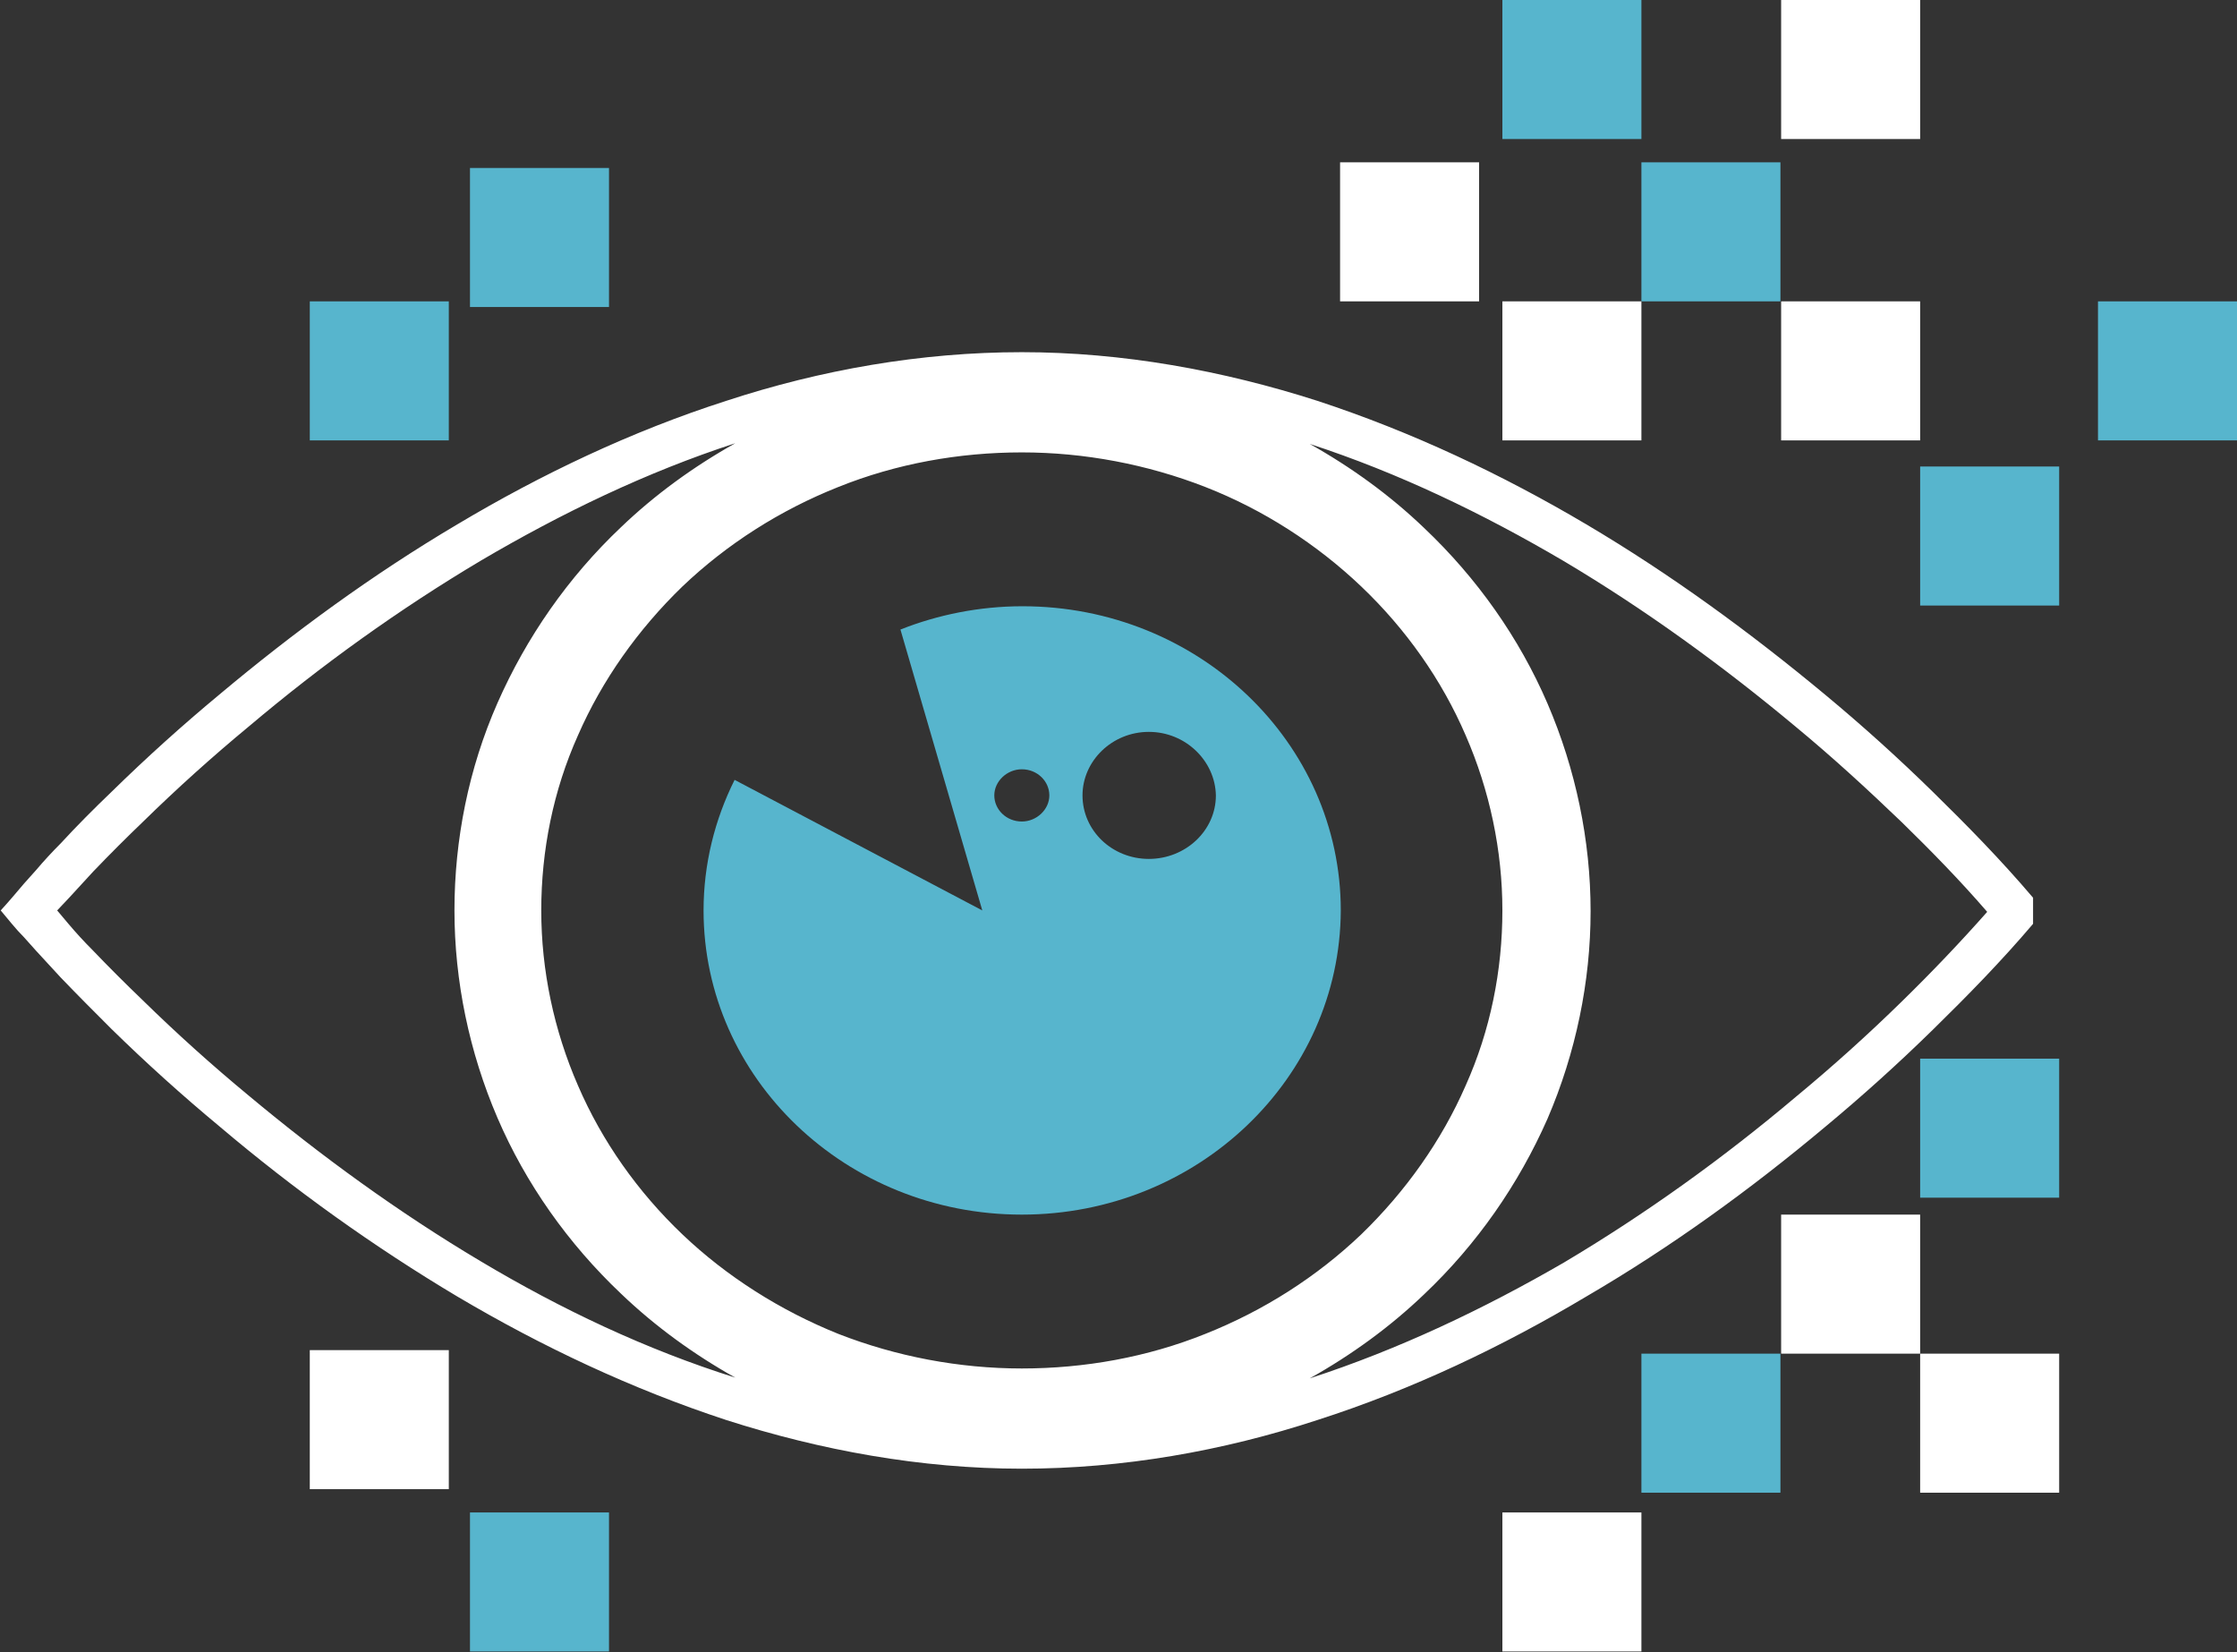 <?xml version="1.0" encoding="utf-8"?>
<!-- Generator: Adobe Illustrator 27.9.0, SVG Export Plug-In . SVG Version: 6.00 Build 0)  -->
<svg version="1.1" xmlns="http://www.w3.org/2000/svg" xmlns:xlink="http://www.w3.org/1999/xlink" x="0px" y="0px"
	 viewBox="0 0 317 234.1" style="enable-background:new 0 0 317 234.1;" xml:space="preserve">
<rect x="0" y="0" width="317" height="234.1" fill="#333333" stroke="none"/>
<style type="text/css">
	.st0{fill:#4D4D4D;}
	.st1{fill:#4CABC1;}
	.st2{fill:#E6FAFF;}
	.st3{fill:url(#SVGID_1_);}
	.st4{fill:#FFFFFF;}
	.st5{fill:url(#SVGID_00000029742125283241464320000013895677755221597105_);}
	.st6{fill:url(#SVGID_00000101796330487038701790000010811356589574209201_);}
	.st7{fill:#00539C;}
	.st8{fill:#211815;}
	
		.st9{fill:none;stroke:url(#SVGID_00000003089285527292864920000013967321601896027316_);stroke-width:17.61;stroke-linecap:round;stroke-linejoin:round;stroke-miterlimit:10;}
	
		.st10{fill:none;stroke:url(#SVGID_00000085221683521913484150000016130730791921532044_);stroke-width:17.61;stroke-linecap:round;stroke-linejoin:round;stroke-miterlimit:10;}
	
		.st11{fill:none;stroke:url(#SVGID_00000156589135394462626600000000776634155999469982_);stroke-width:17.61;stroke-linecap:round;stroke-linejoin:round;stroke-miterlimit:10;}
	
		.st12{fill:none;stroke:url(#SVGID_00000008128291268620442020000014259850066219691423_);stroke-width:17.61;stroke-linecap:round;stroke-linejoin:round;stroke-miterlimit:10;}
	
		.st13{fill:none;stroke:url(#SVGID_00000096031579540273861940000006230040284710722472_);stroke-width:17.61;stroke-linecap:round;stroke-linejoin:round;stroke-miterlimit:10;}
	
		.st14{fill:none;stroke:url(#SVGID_00000101791383427251720880000016819277170847748248_);stroke-width:17.61;stroke-linecap:round;stroke-linejoin:round;stroke-miterlimit:10;}
	
		.st15{fill:none;stroke:url(#SVGID_00000162330771515186329990000015591556917155415466_);stroke-width:17.61;stroke-linecap:round;stroke-linejoin:round;stroke-miterlimit:10;}
	
		.st16{fill:none;stroke:url(#SVGID_00000142141829576959492520000013614407086703440810_);stroke-width:17.61;stroke-linecap:round;stroke-linejoin:round;stroke-miterlimit:10;}
	
		.st17{fill:none;stroke:url(#SVGID_00000137839677639361559960000015122481297798415546_);stroke-width:17.61;stroke-linecap:round;stroke-linejoin:round;stroke-miterlimit:10;}
	
		.st18{fill:none;stroke:url(#SVGID_00000158710318129575795630000003477617079577661312_);stroke-width:17.61;stroke-linecap:round;stroke-linejoin:round;stroke-miterlimit:10;}
	
		.st19{fill:none;stroke:url(#SVGID_00000170259241013465974830000000154572715398762156_);stroke-width:17.61;stroke-linecap:round;stroke-linejoin:round;stroke-miterlimit:10;}
	
		.st20{fill:none;stroke:url(#SVGID_00000025437010494492993380000001965266304240949946_);stroke-width:17.61;stroke-linecap:round;stroke-linejoin:round;stroke-miterlimit:10;}
	
		.st21{fill:none;stroke:url(#SVGID_00000081619246266580524220000003285411090412408220_);stroke-width:17.61;stroke-linecap:round;stroke-linejoin:round;stroke-miterlimit:10;}
	
		.st22{fill:none;stroke:url(#SVGID_00000070829037568276748280000012216459431870008252_);stroke-width:17.61;stroke-linecap:round;stroke-linejoin:round;stroke-miterlimit:10;}
	
		.st23{fill:none;stroke:url(#SVGID_00000175312579764924984240000012955831503965649581_);stroke-width:17.61;stroke-linecap:round;stroke-linejoin:round;stroke-miterlimit:10;}
	
		.st24{fill:none;stroke:url(#SVGID_00000173866366741841171470000003945719571829587873_);stroke-width:17.61;stroke-linecap:round;stroke-linejoin:round;stroke-miterlimit:10;}
	
		.st25{fill:none;stroke:url(#SVGID_00000108284689576591997280000000501308126523396489_);stroke-width:17.61;stroke-linecap:round;stroke-linejoin:round;stroke-miterlimit:10;}
	
		.st26{fill:none;stroke:url(#SVGID_00000077324924411414007470000014678680448685607555_);stroke-width:17.61;stroke-linecap:round;stroke-linejoin:round;stroke-miterlimit:10;}
	
		.st27{fill:none;stroke:url(#SVGID_00000145055776804631724380000014359478197836077244_);stroke-width:17.61;stroke-linecap:round;stroke-linejoin:round;stroke-miterlimit:10;}
	
		.st28{fill:none;stroke:url(#SVGID_00000141417572755263862640000015591441799677318582_);stroke-width:17.61;stroke-linecap:round;stroke-linejoin:round;stroke-miterlimit:10;}
	
		.st29{fill:none;stroke:url(#SVGID_00000130613238987126839570000012028130573685396389_);stroke-width:17.61;stroke-linecap:round;stroke-linejoin:round;stroke-miterlimit:10;}
	
		.st30{fill:none;stroke:url(#SVGID_00000103953938329327454880000005240971801536359048_);stroke-width:17.61;stroke-linecap:round;stroke-linejoin:round;stroke-miterlimit:10;}
	
		.st31{fill:none;stroke:url(#SVGID_00000098903910720361158000000015430632523067753103_);stroke-width:17.61;stroke-linecap:round;stroke-linejoin:round;stroke-miterlimit:10;}
	
		.st32{fill:none;stroke:url(#SVGID_00000044141883272210430390000005044423650100560017_);stroke-width:17.61;stroke-linecap:round;stroke-linejoin:round;stroke-miterlimit:10;}
	
		.st33{fill:none;stroke:url(#SVGID_00000072270139399134910930000014543190456074554797_);stroke-width:17.61;stroke-linecap:round;stroke-linejoin:round;stroke-miterlimit:10;}
	
		.st34{fill:none;stroke:url(#SVGID_00000181800100329348180250000001274100021876107438_);stroke-width:17.61;stroke-linecap:round;stroke-linejoin:round;stroke-miterlimit:10;}
	
		.st35{fill:none;stroke:url(#SVGID_00000020390351380124010980000009650017349689217668_);stroke-width:17.61;stroke-linecap:round;stroke-linejoin:round;stroke-miterlimit:10;}
	
		.st36{fill:none;stroke:url(#SVGID_00000163769810327751475250000013629834739775670429_);stroke-width:17.61;stroke-linecap:round;stroke-linejoin:round;stroke-miterlimit:10;}
	
		.st37{fill:none;stroke:url(#SVGID_00000031919198193674921170000012999664554383325351_);stroke-width:17.61;stroke-linecap:round;stroke-linejoin:round;stroke-miterlimit:10;}
	
		.st38{fill:none;stroke:url(#SVGID_00000008106769737345850340000002751049624479860124_);stroke-width:17.61;stroke-linecap:round;stroke-linejoin:round;stroke-miterlimit:10;}
	
		.st39{fill:none;stroke:url(#SVGID_00000145745615950215581580000008201396199963488916_);stroke-width:17.61;stroke-linecap:round;stroke-linejoin:round;stroke-miterlimit:10;}
	
		.st40{fill:none;stroke:url(#SVGID_00000120521906609114087270000003171224535700111519_);stroke-width:17.61;stroke-linecap:round;stroke-linejoin:round;stroke-miterlimit:10;}
	
		.st41{fill:none;stroke:url(#SVGID_00000114782514781830231910000009427577432518707334_);stroke-width:17.61;stroke-linecap:round;stroke-linejoin:round;stroke-miterlimit:10;}
	
		.st42{fill:none;stroke:url(#SVGID_00000118369077415135909750000014648555538091825083_);stroke-width:17.61;stroke-linecap:round;stroke-linejoin:round;stroke-miterlimit:10;}
	
		.st43{fill:none;stroke:url(#SVGID_00000061460140081572458880000015011491399151620227_);stroke-width:17.61;stroke-linecap:round;stroke-linejoin:round;stroke-miterlimit:10;}
	
		.st44{fill:none;stroke:url(#SVGID_00000106836226580408229610000007433838238952482968_);stroke-width:17.61;stroke-linecap:round;stroke-linejoin:round;stroke-miterlimit:10;}
	
		.st45{fill:none;stroke:url(#SVGID_00000112606234704686474190000005506592371950659241_);stroke-width:17.431;stroke-linecap:round;stroke-linejoin:round;stroke-miterlimit:10;}
	
		.st46{fill:none;stroke:url(#SVGID_00000090281221161649367880000010790937152007566010_);stroke-width:17.431;stroke-linecap:round;stroke-linejoin:round;stroke-miterlimit:10;}
	
		.st47{fill:none;stroke:url(#SVGID_00000181792132697486595980000002956929204535571349_);stroke-width:17.431;stroke-linecap:round;stroke-linejoin:round;stroke-miterlimit:10;}
	
		.st48{fill:none;stroke:url(#SVGID_00000119799640617879266010000014601362343594198451_);stroke-width:17.431;stroke-linecap:round;stroke-linejoin:round;stroke-miterlimit:10;}
	
		.st49{fill:none;stroke:url(#SVGID_00000067922129975395546180000003343765644593023636_);stroke-width:17.431;stroke-linecap:round;stroke-linejoin:round;stroke-miterlimit:10;}
	
		.st50{fill:none;stroke:url(#SVGID_00000029013553599281280100000009885880798058239113_);stroke-width:17.431;stroke-linecap:round;stroke-linejoin:round;stroke-miterlimit:10;}
	
		.st51{fill:none;stroke:url(#SVGID_00000093869042444912831950000010652629893326976679_);stroke-width:17.431;stroke-linecap:round;stroke-linejoin:round;stroke-miterlimit:10;}
	
		.st52{fill:none;stroke:url(#SVGID_00000111193077433712570450000002099621443086261168_);stroke-width:17.431;stroke-linecap:round;stroke-linejoin:round;stroke-miterlimit:10;}
	
		.st53{fill:none;stroke:url(#SVGID_00000096017669709347884950000001446750172209270958_);stroke-width:17.431;stroke-linecap:round;stroke-linejoin:round;stroke-miterlimit:10;}
	
		.st54{fill:none;stroke:url(#SVGID_00000029744035948364192820000005902681525176475020_);stroke-width:17.431;stroke-linecap:round;stroke-linejoin:round;stroke-miterlimit:10;}
	
		.st55{fill:none;stroke:url(#SVGID_00000068667914918383447490000017626748737728657055_);stroke-width:17.431;stroke-linecap:round;stroke-linejoin:round;stroke-miterlimit:10;}
	
		.st56{fill:none;stroke:url(#SVGID_00000068635701145325189440000009833086118219072919_);stroke-width:17.431;stroke-linecap:round;stroke-linejoin:round;stroke-miterlimit:10;}
	.st57{fill:url(#SVGID_00000013170333598574982130000017039834002089169536_);}
	.st58{fill:url(#SVGID_00000107558946546176247350000009891899730777374353_);}
	.st59{fill:url(#SVGID_00000003083089472112121680000011050159817163803836_);}
	.st60{fill:url(#SVGID_00000140712476894721003910000013648087050960376971_);}
	.st61{fill:url(#SVGID_00000146496182737953651860000013133898364967213725_);}
	.st62{fill:url(#SVGID_00000091013754326721017320000015281700339743076758_);}
	.st63{fill:url(#SVGID_00000057133539355379286420000008346782406468838302_);}
	.st64{fill:url(#SVGID_00000017488337782552938450000002671496696101049272_);}
	.st65{fill:url(#SVGID_00000057111738487997370460000011244915956475731843_);}
	.st66{fill:url(#SVGID_00000147201591337921720500000010807166527195318419_);}
	.st67{fill:url(#SVGID_00000088123871814348363450000009605488107291124136_);}
	.st68{fill:url(#SVGID_00000006673987763627871760000015151863072603501238_);}
	
		.st69{fill:none;stroke:url(#SVGID_00000052822439812603610920000006853221095407527348_);stroke-width:17.431;stroke-linecap:round;stroke-linejoin:round;stroke-miterlimit:10;}
	
		.st70{fill:none;stroke:url(#SVGID_00000036240033206223516650000007710462705835447205_);stroke-width:17.431;stroke-linecap:round;stroke-linejoin:round;stroke-miterlimit:10;}
	
		.st71{fill:none;stroke:url(#SVGID_00000183946247025175660880000009228001781644893601_);stroke-width:17.431;stroke-linecap:round;stroke-linejoin:round;stroke-miterlimit:10;}
	
		.st72{fill:none;stroke:url(#SVGID_00000116235344617643293300000000795177178176515736_);stroke-width:17.431;stroke-linecap:round;stroke-linejoin:round;stroke-miterlimit:10;}
	
		.st73{fill:none;stroke:url(#SVGID_00000073699122905346879450000000257768786139804081_);stroke-width:17.431;stroke-linecap:round;stroke-linejoin:round;stroke-miterlimit:10;}
	
		.st74{fill:none;stroke:url(#SVGID_00000031914766912075990820000013165943554106116756_);stroke-width:17.431;stroke-linecap:round;stroke-linejoin:round;stroke-miterlimit:10;}
	
		.st75{fill:none;stroke:url(#SVGID_00000117671522317326186640000007437678549921920687_);stroke-width:17.431;stroke-linecap:round;stroke-linejoin:round;stroke-miterlimit:10;}
	
		.st76{fill:none;stroke:url(#SVGID_00000018951208356431922280000000388256275464398736_);stroke-width:17.431;stroke-linecap:round;stroke-linejoin:round;stroke-miterlimit:10;}
	
		.st77{fill:none;stroke:url(#SVGID_00000101803429496810872550000002665697397294841276_);stroke-width:17.431;stroke-linecap:round;stroke-linejoin:round;stroke-miterlimit:10;}
	
		.st78{fill:none;stroke:url(#SVGID_00000132087644505760140410000016464888780236330424_);stroke-width:17.431;stroke-linecap:round;stroke-linejoin:round;stroke-miterlimit:10;}
	
		.st79{fill:none;stroke:url(#SVGID_00000060746977667203844260000000087181617905451962_);stroke-width:17.431;stroke-linecap:round;stroke-linejoin:round;stroke-miterlimit:10;}
	
		.st80{fill:none;stroke:url(#SVGID_00000103238021031029003290000017537934660905764256_);stroke-width:17.431;stroke-linecap:round;stroke-linejoin:round;stroke-miterlimit:10;}
	.st81{fill-rule:evenodd;clip-rule:evenodd;fill:#FFFFFF;}
	.st82{opacity:0.34;fill:#FFFFFF;}
	.st83{opacity:0.34;}
	.st84{opacity:0.43;}
	.st85{fill:#0080AD;}
	.st86{fill:#32ABCC;}
	.st87{opacity:0.4;fill:#32ABCC;}
	.st88{opacity:0.2;fill:#32ABCC;}
	.st89{opacity:0.2;}
	.st90{opacity:0.57;}
	.st91{fill-rule:evenodd;clip-rule:evenodd;fill:#0080AD;}
	.st92{fill-rule:evenodd;clip-rule:evenodd;fill:none;stroke:#0080AD;stroke-width:1.685;stroke-miterlimit:10;}
	.st93{fill:url(#SVGID_00000183962332499861010090000003891418057954927757_);}
	.st94{fill:#FFFFFF;stroke:url(#SVGID_00000129923071366934176140000011229060792012228782_);stroke-miterlimit:10;}
	.st95{fill:#C9ECF4;}
	
		.st96{fill:none;stroke:url(#SVGID_00000036244647552139507110000001783126309708898964_);stroke-width:4.177;stroke-miterlimit:10;}
	.st97{fill:url(#SVGID_00000153687141863859317210000001300633470689193372_);stroke:#FFFFFF;stroke-miterlimit:10;}
	.st98{fill:url(#SVGID_00000118362069825550888530000017697483477109595021_);stroke:#FFFFFF;stroke-miterlimit:10;}
	.st99{fill:#57B5CD;}
	
		.st100{fill:none;stroke:url(#SVGID_00000164497277457776602170000002540241307151982493_);stroke-width:4.177;stroke-miterlimit:10;}
	.st101{fill:url(#SVGID_00000171684342841657481270000007252629634646909827_);stroke:#FFFFFF;stroke-miterlimit:10;}
	.st102{fill:url(#SVGID_00000150813681355580660230000016848034532491830956_);stroke:#FFFFFF;stroke-miterlimit:10;}
	.st103{fill:#FFFFFF;stroke:url(#SVGID_00000060731141237941343380000011297525429913667968_);stroke-miterlimit:10;}
	
		.st104{fill:none;stroke:url(#SVGID_00000069377511776624502250000005205304270755054778_);stroke-width:4.177;stroke-miterlimit:10;}
	.st105{fill:url(#SVGID_00000145049799912946331190000017929313227384703370_);stroke:#FFFFFF;stroke-miterlimit:10;}
	.st106{fill:url(#SVGID_00000142884149714058732870000004451187084689521300_);stroke:#FFFFFF;stroke-miterlimit:10;}
	.st107{fill:#595757;}
	
		.st108{fill:none;stroke:url(#SVGID_00000104677704216042783120000017209200690897668771_);stroke-width:17.61;stroke-linecap:round;stroke-linejoin:round;stroke-miterlimit:10;}
	
		.st109{fill:none;stroke:url(#SVGID_00000181050556451909510410000012898448146643837088_);stroke-width:17.61;stroke-linecap:round;stroke-linejoin:round;stroke-miterlimit:10;}
	
		.st110{fill:none;stroke:url(#SVGID_00000030453104573935855060000017617778684491261594_);stroke-width:17.61;stroke-linecap:round;stroke-linejoin:round;stroke-miterlimit:10;}
	
		.st111{fill:none;stroke:url(#SVGID_00000095313587738730771230000010355024822435774338_);stroke-width:17.61;stroke-linecap:round;stroke-linejoin:round;stroke-miterlimit:10;}
	
		.st112{fill:none;stroke:url(#SVGID_00000155139531658605368000000004574328885259589024_);stroke-width:17.61;stroke-linecap:round;stroke-linejoin:round;stroke-miterlimit:10;}
	
		.st113{fill:none;stroke:url(#SVGID_00000136382432707349170950000018373909045757167001_);stroke-width:17.61;stroke-linecap:round;stroke-linejoin:round;stroke-miterlimit:10;}
	
		.st114{fill:none;stroke:url(#SVGID_00000152253271295915724900000000463394650633245609_);stroke-width:17.61;stroke-linecap:round;stroke-linejoin:round;stroke-miterlimit:10;}
	
		.st115{fill:none;stroke:url(#SVGID_00000026157376940511413580000012690686040164852873_);stroke-width:17.61;stroke-linecap:round;stroke-linejoin:round;stroke-miterlimit:10;}
	
		.st116{fill:none;stroke:url(#SVGID_00000057839690040264372060000012322652879653718706_);stroke-width:17.61;stroke-linecap:round;stroke-linejoin:round;stroke-miterlimit:10;}
	
		.st117{fill:none;stroke:url(#SVGID_00000109721531525733755450000012488266227288021427_);stroke-width:17.61;stroke-linecap:round;stroke-linejoin:round;stroke-miterlimit:10;}
	
		.st118{fill:none;stroke:url(#SVGID_00000136403086862800583210000014898913186775297969_);stroke-width:17.61;stroke-linecap:round;stroke-linejoin:round;stroke-miterlimit:10;}
	
		.st119{fill:none;stroke:url(#SVGID_00000069388970516874119380000012931821721405042602_);stroke-width:17.61;stroke-linecap:round;stroke-linejoin:round;stroke-miterlimit:10;}
	
		.st120{fill:none;stroke:url(#SVGID_00000172414547331355622010000000769186544730708148_);stroke-width:17.61;stroke-linecap:round;stroke-linejoin:round;stroke-miterlimit:10;}
	
		.st121{fill:none;stroke:url(#SVGID_00000125566757225279539630000006685792135473470103_);stroke-width:17.61;stroke-linecap:round;stroke-linejoin:round;stroke-miterlimit:10;}
	
		.st122{fill:none;stroke:url(#SVGID_00000159471115309517106850000006428290220542498208_);stroke-width:17.61;stroke-linecap:round;stroke-linejoin:round;stroke-miterlimit:10;}
	
		.st123{fill:none;stroke:url(#SVGID_00000121265598002963286820000001103356711435753896_);stroke-width:17.61;stroke-linecap:round;stroke-linejoin:round;stroke-miterlimit:10;}
	
		.st124{fill:none;stroke:url(#SVGID_00000005955601243853528550000005021031471449004442_);stroke-width:17.61;stroke-linecap:round;stroke-linejoin:round;stroke-miterlimit:10;}
	
		.st125{fill:none;stroke:url(#SVGID_00000072248555772816630170000012159061644454688145_);stroke-width:17.61;stroke-linecap:round;stroke-linejoin:round;stroke-miterlimit:10;}
	
		.st126{fill:none;stroke:url(#SVGID_00000123438842909963575700000004633017819145074591_);stroke-width:17.61;stroke-linecap:round;stroke-linejoin:round;stroke-miterlimit:10;}
	
		.st127{fill:none;stroke:url(#SVGID_00000067919976415115916270000012028326866389393568_);stroke-width:17.61;stroke-linecap:round;stroke-linejoin:round;stroke-miterlimit:10;}
	
		.st128{fill:none;stroke:url(#SVGID_00000005228695908936212970000015591187044289036718_);stroke-width:17.61;stroke-linecap:round;stroke-linejoin:round;stroke-miterlimit:10;}
	
		.st129{fill:none;stroke:url(#SVGID_00000163783297634141294300000002542135315908808127_);stroke-width:17.61;stroke-linecap:round;stroke-linejoin:round;stroke-miterlimit:10;}
	
		.st130{fill:none;stroke:url(#SVGID_00000152260490732799093750000011347369277718859396_);stroke-width:17.61;stroke-linecap:round;stroke-linejoin:round;stroke-miterlimit:10;}
	
		.st131{fill:none;stroke:url(#SVGID_00000093173881153602427970000017975613174438404004_);stroke-width:17.61;stroke-linecap:round;stroke-linejoin:round;stroke-miterlimit:10;}
	
		.st132{fill:none;stroke:url(#SVGID_00000101814370449889044610000015581042674977388946_);stroke-width:17.61;stroke-linecap:round;stroke-linejoin:round;stroke-miterlimit:10;}
	
		.st133{fill:none;stroke:url(#SVGID_00000093149238592541604170000001223543342206645905_);stroke-width:17.61;stroke-linecap:round;stroke-linejoin:round;stroke-miterlimit:10;}
	
		.st134{fill:none;stroke:url(#SVGID_00000107576456356639373050000011749255506997338011_);stroke-width:17.61;stroke-linecap:round;stroke-linejoin:round;stroke-miterlimit:10;}
	
		.st135{fill:none;stroke:url(#SVGID_00000062177520236704109460000015251369655236922256_);stroke-width:17.61;stroke-linecap:round;stroke-linejoin:round;stroke-miterlimit:10;}
	
		.st136{fill:none;stroke:url(#SVGID_00000178907467256106498330000000810673696825830313_);stroke-width:17.61;stroke-linecap:round;stroke-linejoin:round;stroke-miterlimit:10;}
	
		.st137{fill:none;stroke:url(#SVGID_00000137848052530141251560000001274638602069212563_);stroke-width:17.61;stroke-linecap:round;stroke-linejoin:round;stroke-miterlimit:10;}
	
		.st138{fill:none;stroke:url(#SVGID_00000045587810884111189860000004285328370515386286_);stroke-width:17.61;stroke-linecap:round;stroke-linejoin:round;stroke-miterlimit:10;}
	
		.st139{fill:none;stroke:url(#SVGID_00000150819928535670271800000005236319620315088275_);stroke-width:17.61;stroke-linecap:round;stroke-linejoin:round;stroke-miterlimit:10;}
	
		.st140{fill:none;stroke:url(#SVGID_00000150064297050792169470000009968401664838402734_);stroke-width:17.61;stroke-linecap:round;stroke-linejoin:round;stroke-miterlimit:10;}
	
		.st141{fill:none;stroke:url(#SVGID_00000059284389166774814830000001840743624993620413_);stroke-width:17.61;stroke-linecap:round;stroke-linejoin:round;stroke-miterlimit:10;}
	
		.st142{fill:none;stroke:url(#SVGID_00000132778516398713782040000005976490504016473235_);stroke-width:17.61;stroke-linecap:round;stroke-linejoin:round;stroke-miterlimit:10;}
	
		.st143{fill:none;stroke:url(#SVGID_00000060732527291766060100000016644457307572740267_);stroke-width:17.61;stroke-linecap:round;stroke-linejoin:round;stroke-miterlimit:10;}
	
		.st144{fill:none;stroke:url(#SVGID_00000183226959910731594770000012931425860852027048_);stroke-width:17.431;stroke-linecap:round;stroke-linejoin:round;stroke-miterlimit:10;}
	
		.st145{fill:none;stroke:url(#SVGID_00000084509944753722841150000002173628864088776364_);stroke-width:17.431;stroke-linecap:round;stroke-linejoin:round;stroke-miterlimit:10;}
	
		.st146{fill:none;stroke:url(#SVGID_00000091704283161726186460000003912724460139004574_);stroke-width:17.431;stroke-linecap:round;stroke-linejoin:round;stroke-miterlimit:10;}
	
		.st147{fill:none;stroke:url(#SVGID_00000175294094056835093020000012792337820616123320_);stroke-width:17.431;stroke-linecap:round;stroke-linejoin:round;stroke-miterlimit:10;}
	
		.st148{fill:none;stroke:url(#SVGID_00000141413518656362208500000017749677307047784115_);stroke-width:17.431;stroke-linecap:round;stroke-linejoin:round;stroke-miterlimit:10;}
	
		.st149{fill:none;stroke:url(#SVGID_00000170965230308368577420000012830801279821998986_);stroke-width:17.431;stroke-linecap:round;stroke-linejoin:round;stroke-miterlimit:10;}
	
		.st150{fill:none;stroke:url(#SVGID_00000101812641674768260870000005739823038936130223_);stroke-width:17.431;stroke-linecap:round;stroke-linejoin:round;stroke-miterlimit:10;}
	
		.st151{fill:none;stroke:url(#SVGID_00000044174527544129972950000010237363964553636762_);stroke-width:17.431;stroke-linecap:round;stroke-linejoin:round;stroke-miterlimit:10;}
	
		.st152{fill:none;stroke:url(#SVGID_00000085241496349149254740000009448944119395201464_);stroke-width:17.431;stroke-linecap:round;stroke-linejoin:round;stroke-miterlimit:10;}
	
		.st153{fill:none;stroke:url(#SVGID_00000168812674432078844710000004164554865077484727_);stroke-width:17.431;stroke-linecap:round;stroke-linejoin:round;stroke-miterlimit:10;}
	
		.st154{fill:none;stroke:url(#SVGID_00000099655056454405842470000001637289091814839186_);stroke-width:17.431;stroke-linecap:round;stroke-linejoin:round;stroke-miterlimit:10;}
	
		.st155{fill:none;stroke:url(#SVGID_00000108987371513666545960000008120466073143205812_);stroke-width:17.431;stroke-linecap:round;stroke-linejoin:round;stroke-miterlimit:10;}
	.st156{fill:url(#SVGID_00000007412963072250344130000013031839563131812515_);}
	.st157{fill:url(#SVGID_00000021826062246372424720000012989429393421983416_);}
	.st158{fill:url(#SVGID_00000060032929659782410460000006193411877716511638_);}
	.st159{fill:url(#SVGID_00000142135708975176495460000002739410833548943498_);}
	.st160{fill:url(#SVGID_00000122701840824440035030000004375499426666481064_);}
	.st161{fill:url(#SVGID_00000154408497300015215710000003134673712435575168_);}
	.st162{fill:url(#SVGID_00000159434006251698474100000017201221379558466235_);}
	.st163{fill:url(#SVGID_00000057144331926583032320000017611669637987638454_);}
	.st164{fill:url(#SVGID_00000111876641476043178830000016920515265909260209_);}
	.st165{fill:url(#SVGID_00000094587693965781722110000005400456537140371081_);}
	.st166{fill:url(#SVGID_00000155118615138166785600000018392487527822817409_);}
	.st167{fill:url(#SVGID_00000042721659302081204540000004330518973469943683_);}
	
		.st168{fill:none;stroke:url(#SVGID_00000102539570654448452320000013752239032117912720_);stroke-width:17.431;stroke-linecap:round;stroke-linejoin:round;stroke-miterlimit:10;}
	
		.st169{fill:none;stroke:url(#SVGID_00000087372663997110666060000008702704714256385714_);stroke-width:17.431;stroke-linecap:round;stroke-linejoin:round;stroke-miterlimit:10;}
	
		.st170{fill:none;stroke:url(#SVGID_00000051353554795824055300000008867274292283489951_);stroke-width:17.431;stroke-linecap:round;stroke-linejoin:round;stroke-miterlimit:10;}
	
		.st171{fill:none;stroke:url(#SVGID_00000098900717787325788870000000600809466251521464_);stroke-width:17.431;stroke-linecap:round;stroke-linejoin:round;stroke-miterlimit:10;}
	
		.st172{fill:none;stroke:url(#SVGID_00000107551322065873743050000016066583038158690219_);stroke-width:17.431;stroke-linecap:round;stroke-linejoin:round;stroke-miterlimit:10;}
	
		.st173{fill:none;stroke:url(#SVGID_00000083065729272738358750000000516681360504901567_);stroke-width:17.431;stroke-linecap:round;stroke-linejoin:round;stroke-miterlimit:10;}
	
		.st174{fill:none;stroke:url(#SVGID_00000000206910127298347580000013405368461056475568_);stroke-width:17.431;stroke-linecap:round;stroke-linejoin:round;stroke-miterlimit:10;}
	
		.st175{fill:none;stroke:url(#SVGID_00000064332479914815109520000009087973680932903589_);stroke-width:17.431;stroke-linecap:round;stroke-linejoin:round;stroke-miterlimit:10;}
	
		.st176{fill:none;stroke:url(#SVGID_00000136388006576102600850000000534052321823298725_);stroke-width:17.431;stroke-linecap:round;stroke-linejoin:round;stroke-miterlimit:10;}
	
		.st177{fill:none;stroke:url(#SVGID_00000131364274594641801940000014263307087978675366_);stroke-width:17.431;stroke-linecap:round;stroke-linejoin:round;stroke-miterlimit:10;}
	
		.st178{fill:none;stroke:url(#SVGID_00000167390712750545264350000010926349001851453606_);stroke-width:17.431;stroke-linecap:round;stroke-linejoin:round;stroke-miterlimit:10;}
	
		.st179{fill:none;stroke:url(#SVGID_00000105397894504779528020000013673275157300079749_);stroke-width:17.431;stroke-linecap:round;stroke-linejoin:round;stroke-miterlimit:10;}
	
		.st180{fill:none;stroke:url(#SVGID_00000129884134255479673390000003088854309035769273_);stroke-width:17.61;stroke-linecap:round;stroke-linejoin:round;stroke-miterlimit:10;}
	
		.st181{fill:none;stroke:url(#SVGID_00000153666029165359278940000009371862154998996874_);stroke-width:17.61;stroke-linecap:round;stroke-linejoin:round;stroke-miterlimit:10;}
	
		.st182{fill:none;stroke:url(#SVGID_00000127031532962052448770000001726135871043479735_);stroke-width:17.61;stroke-linecap:round;stroke-linejoin:round;stroke-miterlimit:10;}
	
		.st183{fill:none;stroke:url(#SVGID_00000145024134498145164720000006447946410789675435_);stroke-width:17.61;stroke-linecap:round;stroke-linejoin:round;stroke-miterlimit:10;}
	
		.st184{fill:none;stroke:url(#SVGID_00000017494753095955711220000015225306034397214869_);stroke-width:17.61;stroke-linecap:round;stroke-linejoin:round;stroke-miterlimit:10;}
	
		.st185{fill:none;stroke:url(#SVGID_00000170958736748793460160000002213616835821424558_);stroke-width:17.61;stroke-linecap:round;stroke-linejoin:round;stroke-miterlimit:10;}
	
		.st186{fill:none;stroke:url(#SVGID_00000026142271997117369590000014717362645791143043_);stroke-width:17.61;stroke-linecap:round;stroke-linejoin:round;stroke-miterlimit:10;}
	
		.st187{fill:none;stroke:url(#SVGID_00000112619366895849191530000009091694396483546013_);stroke-width:17.61;stroke-linecap:round;stroke-linejoin:round;stroke-miterlimit:10;}
	
		.st188{fill:none;stroke:url(#SVGID_00000035512164038935395240000000709147282380846510_);stroke-width:17.61;stroke-linecap:round;stroke-linejoin:round;stroke-miterlimit:10;}
	
		.st189{fill:none;stroke:url(#SVGID_00000012439259805480498580000012990473881810138027_);stroke-width:17.61;stroke-linecap:round;stroke-linejoin:round;stroke-miterlimit:10;}
	
		.st190{fill:none;stroke:url(#SVGID_00000154411727878622685500000011242949143991944894_);stroke-width:17.61;stroke-linecap:round;stroke-linejoin:round;stroke-miterlimit:10;}
	
		.st191{fill:none;stroke:url(#SVGID_00000033366965441411798260000013417449739222995585_);stroke-width:17.61;stroke-linecap:round;stroke-linejoin:round;stroke-miterlimit:10;}
	
		.st192{fill:none;stroke:url(#SVGID_00000174592394056656284830000016911849067571685288_);stroke-width:17.61;stroke-linecap:round;stroke-linejoin:round;stroke-miterlimit:10;}
	
		.st193{fill:none;stroke:url(#SVGID_00000165214824674756665670000013689220665631030700_);stroke-width:17.61;stroke-linecap:round;stroke-linejoin:round;stroke-miterlimit:10;}
	
		.st194{fill:none;stroke:url(#SVGID_00000060750202341009100480000010004738595260837766_);stroke-width:17.61;stroke-linecap:round;stroke-linejoin:round;stroke-miterlimit:10;}
	
		.st195{fill:none;stroke:url(#SVGID_00000129177472315477743840000000218979061895983008_);stroke-width:17.61;stroke-linecap:round;stroke-linejoin:round;stroke-miterlimit:10;}
	
		.st196{fill:none;stroke:url(#SVGID_00000050645936549540523140000003942338008467581095_);stroke-width:17.61;stroke-linecap:round;stroke-linejoin:round;stroke-miterlimit:10;}
	
		.st197{fill:none;stroke:url(#SVGID_00000111905375228351016590000014091840918654172594_);stroke-width:17.61;stroke-linecap:round;stroke-linejoin:round;stroke-miterlimit:10;}
	
		.st198{fill:none;stroke:url(#SVGID_00000020376306096749766310000007546412572354471860_);stroke-width:17.61;stroke-linecap:round;stroke-linejoin:round;stroke-miterlimit:10;}
	
		.st199{fill:none;stroke:url(#SVGID_00000054259880170311696470000003348302207208990601_);stroke-width:17.61;stroke-linecap:round;stroke-linejoin:round;stroke-miterlimit:10;}
	
		.st200{fill:none;stroke:url(#SVGID_00000118364847766765945190000016006825767052973497_);stroke-width:17.61;stroke-linecap:round;stroke-linejoin:round;stroke-miterlimit:10;}
	
		.st201{fill:none;stroke:url(#SVGID_00000157282538219578066120000003226554130099216551_);stroke-width:17.61;stroke-linecap:round;stroke-linejoin:round;stroke-miterlimit:10;}
	
		.st202{fill:none;stroke:url(#SVGID_00000163069777774432248660000006364496254913116596_);stroke-width:17.61;stroke-linecap:round;stroke-linejoin:round;stroke-miterlimit:10;}
	
		.st203{fill:none;stroke:url(#SVGID_00000163035634343995825280000001430225289463682481_);stroke-width:17.61;stroke-linecap:round;stroke-linejoin:round;stroke-miterlimit:10;}
	
		.st204{fill:none;stroke:url(#SVGID_00000090261900586843952960000007867773473149021074_);stroke-width:17.61;stroke-linecap:round;stroke-linejoin:round;stroke-miterlimit:10;}
	
		.st205{fill:none;stroke:url(#SVGID_00000043435551066227417100000013685800393032174271_);stroke-width:17.61;stroke-linecap:round;stroke-linejoin:round;stroke-miterlimit:10;}
	
		.st206{fill:none;stroke:url(#SVGID_00000081612646345650994540000016435621939137804986_);stroke-width:17.61;stroke-linecap:round;stroke-linejoin:round;stroke-miterlimit:10;}
	
		.st207{fill:none;stroke:url(#SVGID_00000153693299176586555890000006567589833801816230_);stroke-width:17.61;stroke-linecap:round;stroke-linejoin:round;stroke-miterlimit:10;}
	
		.st208{fill:none;stroke:url(#SVGID_00000003810022843186321630000003388476328343780756_);stroke-width:17.61;stroke-linecap:round;stroke-linejoin:round;stroke-miterlimit:10;}
	
		.st209{fill:none;stroke:url(#SVGID_00000124855243386397135340000007635116643280476567_);stroke-width:17.61;stroke-linecap:round;stroke-linejoin:round;stroke-miterlimit:10;}
	
		.st210{fill:none;stroke:url(#SVGID_00000075880168210011160820000018324239868920715926_);stroke-width:17.61;stroke-linecap:round;stroke-linejoin:round;stroke-miterlimit:10;}
	
		.st211{fill:none;stroke:url(#SVGID_00000128451682014043816700000004338769771907826052_);stroke-width:17.61;stroke-linecap:round;stroke-linejoin:round;stroke-miterlimit:10;}
	
		.st212{fill:none;stroke:url(#SVGID_00000106861640907656188890000006378160922348783769_);stroke-width:17.61;stroke-linecap:round;stroke-linejoin:round;stroke-miterlimit:10;}
	
		.st213{fill:none;stroke:url(#SVGID_00000049905164211674633470000005015694830623390607_);stroke-width:17.61;stroke-linecap:round;stroke-linejoin:round;stroke-miterlimit:10;}
	
		.st214{fill:none;stroke:url(#SVGID_00000066487552295025712460000018354253785427438726_);stroke-width:17.61;stroke-linecap:round;stroke-linejoin:round;stroke-miterlimit:10;}
	
		.st215{fill:none;stroke:url(#SVGID_00000129187190809481985120000003252922883955120292_);stroke-width:17.61;stroke-linecap:round;stroke-linejoin:round;stroke-miterlimit:10;}
	
		.st216{fill:none;stroke:url(#SVGID_00000157995802996384384950000003894515258126526655_);stroke-width:17.431;stroke-linecap:round;stroke-linejoin:round;stroke-miterlimit:10;}
	
		.st217{fill:none;stroke:url(#SVGID_00000111161619120236649510000008992445807250767233_);stroke-width:17.431;stroke-linecap:round;stroke-linejoin:round;stroke-miterlimit:10;}
	
		.st218{fill:none;stroke:url(#SVGID_00000140700710236023167210000001341588026500090254_);stroke-width:17.431;stroke-linecap:round;stroke-linejoin:round;stroke-miterlimit:10;}
	
		.st219{fill:none;stroke:url(#SVGID_00000047780017925932152400000009169815842417255355_);stroke-width:17.431;stroke-linecap:round;stroke-linejoin:round;stroke-miterlimit:10;}
	
		.st220{fill:none;stroke:url(#SVGID_00000120536651071874526030000017096606336879074492_);stroke-width:17.431;stroke-linecap:round;stroke-linejoin:round;stroke-miterlimit:10;}
	
		.st221{fill:none;stroke:url(#SVGID_00000067947791003024876060000010527950877715492008_);stroke-width:17.431;stroke-linecap:round;stroke-linejoin:round;stroke-miterlimit:10;}
	
		.st222{fill:none;stroke:url(#SVGID_00000047752109249293180070000000758003362276633229_);stroke-width:17.431;stroke-linecap:round;stroke-linejoin:round;stroke-miterlimit:10;}
	
		.st223{fill:none;stroke:url(#SVGID_00000051349717530049767810000000344112770819762101_);stroke-width:17.431;stroke-linecap:round;stroke-linejoin:round;stroke-miterlimit:10;}
	
		.st224{fill:none;stroke:url(#SVGID_00000077296276740773772560000016346912228741587871_);stroke-width:17.431;stroke-linecap:round;stroke-linejoin:round;stroke-miterlimit:10;}
	
		.st225{fill:none;stroke:url(#SVGID_00000144337736648118854370000001984740968040490655_);stroke-width:17.431;stroke-linecap:round;stroke-linejoin:round;stroke-miterlimit:10;}
	
		.st226{fill:none;stroke:url(#SVGID_00000085969137825351497230000003643125153523978417_);stroke-width:17.431;stroke-linecap:round;stroke-linejoin:round;stroke-miterlimit:10;}
	
		.st227{fill:none;stroke:url(#SVGID_00000023979042478583941190000006498776054464210613_);stroke-width:17.431;stroke-linecap:round;stroke-linejoin:round;stroke-miterlimit:10;}
	.st228{fill:url(#SVGID_00000007401761622572696480000004816461306475322776_);}
	.st229{fill:url(#SVGID_00000127733565563129813600000010324303153590792861_);}
	.st230{fill:url(#SVGID_00000170250572916222605680000007292411048686454444_);}
	.st231{fill:url(#SVGID_00000156553623275190213360000004795826042598914185_);}
	.st232{fill:url(#SVGID_00000112600350028126983880000012015562592415037872_);}
	.st233{fill:url(#SVGID_00000180357630939949151210000017199457056116190102_);}
	.st234{fill:url(#SVGID_00000111894901891260372210000008810045697595836341_);}
	.st235{fill:url(#SVGID_00000123429824722955250950000017161841058507436459_);}
	.st236{fill:url(#SVGID_00000057128128988723332020000002459147404976386957_);}
	.st237{fill:url(#SVGID_00000090253370021911799390000015917946088662044330_);}
	.st238{fill:url(#SVGID_00000152235298560271691430000006625757309184050364_);}
	.st239{fill:url(#SVGID_00000028321397706840512240000004687954226035429053_);}
	
		.st240{fill:none;stroke:url(#SVGID_00000005248490622216719620000013454728259727294878_);stroke-width:17.431;stroke-linecap:round;stroke-linejoin:round;stroke-miterlimit:10;}
	
		.st241{fill:none;stroke:url(#SVGID_00000030482080574913017840000014994598398562818697_);stroke-width:17.431;stroke-linecap:round;stroke-linejoin:round;stroke-miterlimit:10;}
	
		.st242{fill:none;stroke:url(#SVGID_00000009572517552772563790000001897111737869768370_);stroke-width:17.431;stroke-linecap:round;stroke-linejoin:round;stroke-miterlimit:10;}
	
		.st243{fill:none;stroke:url(#SVGID_00000068659814966953429670000001737301488506490046_);stroke-width:17.431;stroke-linecap:round;stroke-linejoin:round;stroke-miterlimit:10;}
	
		.st244{fill:none;stroke:url(#SVGID_00000062168631337193994450000000141703350513946285_);stroke-width:17.431;stroke-linecap:round;stroke-linejoin:round;stroke-miterlimit:10;}
	
		.st245{fill:none;stroke:url(#SVGID_00000144308096727985770420000016368291953082578053_);stroke-width:17.431;stroke-linecap:round;stroke-linejoin:round;stroke-miterlimit:10;}
	
		.st246{fill:none;stroke:url(#SVGID_00000102521006272544431890000005658674368424389275_);stroke-width:17.431;stroke-linecap:round;stroke-linejoin:round;stroke-miterlimit:10;}
	
		.st247{fill:none;stroke:url(#SVGID_00000132778296109323033670000005302502507333835449_);stroke-width:17.431;stroke-linecap:round;stroke-linejoin:round;stroke-miterlimit:10;}
	
		.st248{fill:none;stroke:url(#SVGID_00000110459322101568589960000008218367500719405711_);stroke-width:17.431;stroke-linecap:round;stroke-linejoin:round;stroke-miterlimit:10;}
	
		.st249{fill:none;stroke:url(#SVGID_00000041254972516877436900000003625548159219458950_);stroke-width:17.431;stroke-linecap:round;stroke-linejoin:round;stroke-miterlimit:10;}
	
		.st250{fill:none;stroke:url(#SVGID_00000078725830250897387890000010446508389238168978_);stroke-width:17.431;stroke-linecap:round;stroke-linejoin:round;stroke-miterlimit:10;}
	
		.st251{fill:none;stroke:url(#SVGID_00000155127293657451146790000002277879701912605576_);stroke-width:17.431;stroke-linecap:round;stroke-linejoin:round;stroke-miterlimit:10;}
	.st252{fill:#FDCC45;}
	.st253{fill:#140819;}
	.st254{fill:#0071BC;}
	.st255{fill:#000100;}
	.st256{fill:#FAB03A;}
	.st257{fill:#F7F8F8;}
	.st258{fill:url(#SVGID_00000014633424732842181770000016268438761278364829_);}
	.st259{fill:#184C15;}
	.st260{opacity:0.1;fill:#8CC63F;}
	.st261{opacity:0.9;}
	.st262{fill:#069102;}
	.st263{fill:#94D165;}
	.st264{fill:#01112B;}
	.st265{fill:#7AC943;}
	.st266{fill:url(#SVGID_00000031885858878249803560000005446368310869468581_);}
	.st267{fill:url(#SVGID_00000028326034783024257490000012768768068437397903_);}
	.st268{fill:url(#SVGID_00000042711622058823992950000003062852675099381933_);}
	.st269{fill:url(#SVGID_00000181798908584261966180000007775725456191869365_);}
	.st270{fill:url(#SVGID_00000168116867689084979160000003891602363400068497_);}
	.st271{fill:url(#SVGID_00000146470508827178937060000001663290898968117906_);}
	.st272{fill:url(#SVGID_00000127006562959721626330000010502062985676326300_);}
	.st273{fill:url(#SVGID_00000160895650366074935760000004568542652331956886_);}
	.st274{fill:url(#SVGID_00000063633683772485589740000010016073686340312475_);}
	.st275{fill:#4CABC1;stroke:#FFFFFF;stroke-miterlimit:10;}
	.st276{fill:#999999;}
	.st277{fill:url(#SVGID_00000175304009619769753850000010975542744927575992_);}
	.st278{fill:url(#SVGID_00000059297845280622322460000017890321189274139065_);}
	.st279{fill:#B3B3B3;}
	.st280{fill:url(#SVGID_00000103983814813474735000000008173487162057697207_);}
	.st281{fill:url(#SVGID_00000072988575270605673690000002417085412676844166_);}
	.st282{fill:url(#SVGID_00000008829145991740572670000006384651598570612643_);}
	.st283{fill:url(#SVGID_00000006685556011121802860000013479472040065502092_);}
	.st284{fill:url(#SVGID_00000122687358923536929580000012236853675612574857_);}
	.st285{fill:url(#SVGID_00000133510729351300538380000012270234265096561817_);}
	
		.st286{fill:none;stroke:url(#SVGID_00000044137299823796936600000018110659454623362724_);stroke-width:22;stroke-linecap:round;stroke-linejoin:round;stroke-miterlimit:10;}
	
		.st287{fill:none;stroke:url(#SVGID_00000171710332182318244580000011075975948684660898_);stroke-width:22;stroke-linecap:round;stroke-linejoin:round;stroke-miterlimit:10;}
	
		.st288{fill:none;stroke:url(#SVGID_00000173868001012413095740000000528548324898621569_);stroke-width:22;stroke-linecap:round;stroke-linejoin:round;stroke-miterlimit:10;}
	
		.st289{fill:none;stroke:url(#SVGID_00000036940567482270407600000005480892368853640595_);stroke-width:22;stroke-linecap:round;stroke-linejoin:round;stroke-miterlimit:10;}
	
		.st290{fill:none;stroke:url(#SVGID_00000108269823262515638280000005833445393686465703_);stroke-width:22;stroke-linecap:round;stroke-linejoin:round;stroke-miterlimit:10;}
	
		.st291{fill:none;stroke:url(#SVGID_00000026881939529261581000000017307332667669564554_);stroke-width:22;stroke-linecap:round;stroke-linejoin:round;stroke-miterlimit:10;}
	
		.st292{fill:none;stroke:url(#SVGID_00000154401436982311661990000002576194426502267013_);stroke-width:22;stroke-linecap:round;stroke-linejoin:round;stroke-miterlimit:10;}
	
		.st293{fill:none;stroke:url(#SVGID_00000029726951770360372990000003883091865969666232_);stroke-width:22;stroke-linecap:round;stroke-linejoin:round;stroke-miterlimit:10;}
	
		.st294{fill:none;stroke:url(#SVGID_00000116934541810367973320000017039638669273654176_);stroke-width:22;stroke-linecap:round;stroke-linejoin:round;stroke-miterlimit:10;}
	
		.st295{fill:none;stroke:url(#SVGID_00000169538820115016401580000014167317849332075684_);stroke-width:22;stroke-linecap:round;stroke-linejoin:round;stroke-miterlimit:10;}
	
		.st296{fill:none;stroke:url(#SVGID_00000099660556812347560610000017582999154427874951_);stroke-width:22;stroke-linecap:round;stroke-linejoin:round;stroke-miterlimit:10;}
	
		.st297{fill:none;stroke:url(#SVGID_00000056428317142238042380000015424678176082565561_);stroke-width:22;stroke-linecap:round;stroke-linejoin:round;stroke-miterlimit:10;}
	.st298{fill:url(#SVGID_00000139996720852449041350000007263135270128597640_);}
	.st299{fill:url(#SVGID_00000149347086231224266380000010245066826056656571_);}
	.st300{fill:url(#SVGID_00000100375254886554522480000003995624418384740787_);}
	.st301{fill:url(#SVGID_00000163066606883373907050000014334362015879524256_);}
	.st302{fill:url(#SVGID_00000144307060082085958700000017607285143733940147_);}
	.st303{fill:url(#SVGID_00000159446967639148635450000006380026516857212086_);}
	.st304{fill:url(#SVGID_00000125601802120148631560000005219405275505894027_);}
	.st305{fill:url(#SVGID_00000167384568165060600090000007805042693456678301_);}
	.st306{fill:url(#SVGID_00000119116645613565904410000001858476135387072646_);}
	.st307{fill:url(#SVGID_00000101104409135676001480000003844582969883772829_);}
	.st308{fill:url(#SVGID_00000150799316616973262720000013244037387136511128_);}
	.st309{fill:url(#SVGID_00000088116003659436672560000014017736545565128845_);}
	
		.st310{fill:none;stroke:url(#SVGID_00000120518946157923757170000016736730844287272833_);stroke-width:14;stroke-linecap:round;stroke-linejoin:round;stroke-miterlimit:10;}
	
		.st311{fill:none;stroke:url(#SVGID_00000147921541684310729000000008549898354991610295_);stroke-width:14;stroke-linecap:round;stroke-linejoin:round;stroke-miterlimit:10;}
	
		.st312{fill:none;stroke:url(#SVGID_00000137810517247339485650000008555488008293353127_);stroke-width:14;stroke-linecap:round;stroke-linejoin:round;stroke-miterlimit:10;}
	
		.st313{fill:none;stroke:url(#SVGID_00000029728823892620038960000015012958428996526751_);stroke-width:14;stroke-linecap:round;stroke-linejoin:round;stroke-miterlimit:10;}
	
		.st314{fill:none;stroke:url(#SVGID_00000029761991291942356550000013597515427360818056_);stroke-width:14;stroke-linecap:round;stroke-linejoin:round;stroke-miterlimit:10;}
	
		.st315{fill:none;stroke:url(#SVGID_00000054239487861453228080000001177980230294902415_);stroke-width:14;stroke-linecap:round;stroke-linejoin:round;stroke-miterlimit:10;}
	
		.st316{fill:none;stroke:url(#SVGID_00000050658082569493002990000014719427246221814935_);stroke-width:14;stroke-linecap:round;stroke-linejoin:round;stroke-miterlimit:10;}
	
		.st317{fill:none;stroke:url(#SVGID_00000102515378277860869770000012021689716259787648_);stroke-width:14;stroke-linecap:round;stroke-linejoin:round;stroke-miterlimit:10;}
	
		.st318{fill:none;stroke:url(#SVGID_00000129908941660614705770000010969805500929144755_);stroke-width:14;stroke-linecap:round;stroke-linejoin:round;stroke-miterlimit:10;}
	
		.st319{fill:none;stroke:url(#SVGID_00000032649309205486902560000016414179148760722618_);stroke-width:14;stroke-linecap:round;stroke-linejoin:round;stroke-miterlimit:10;}
	
		.st320{fill:none;stroke:url(#SVGID_00000057865198581417475660000018214346028748612009_);stroke-width:14;stroke-linecap:round;stroke-linejoin:round;stroke-miterlimit:10;}
	
		.st321{fill:none;stroke:url(#SVGID_00000172408684474343603170000004753888792612566666_);stroke-width:14;stroke-linecap:round;stroke-linejoin:round;stroke-miterlimit:10;}
	
		.st322{fill:none;stroke:url(#SVGID_00000155139510278638215810000004757513419016958871_);stroke-width:14;stroke-linecap:round;stroke-linejoin:round;stroke-miterlimit:10;}
	
		.st323{fill:none;stroke:url(#SVGID_00000055672415307117785910000013236920276895341470_);stroke-width:14;stroke-linecap:round;stroke-linejoin:round;stroke-miterlimit:10;}
	
		.st324{fill:none;stroke:url(#SVGID_00000047039268221786220940000010203655664592806278_);stroke-width:14;stroke-linecap:round;stroke-linejoin:round;stroke-miterlimit:10;}
	
		.st325{fill:none;stroke:url(#SVGID_00000082338205512005116070000003159762240377125567_);stroke-width:14;stroke-linecap:round;stroke-linejoin:round;stroke-miterlimit:10;}
	
		.st326{fill:none;stroke:url(#SVGID_00000165207450811240611080000015944361606499625353_);stroke-width:14;stroke-linecap:round;stroke-linejoin:round;stroke-miterlimit:10;}
	
		.st327{fill:none;stroke:url(#SVGID_00000153676229125442372160000005796658181762337983_);stroke-width:14;stroke-linecap:round;stroke-linejoin:round;stroke-miterlimit:10;}
	
		.st328{fill:none;stroke:url(#SVGID_00000054986599067543936060000015474568401964122552_);stroke-width:14;stroke-linecap:round;stroke-linejoin:round;stroke-miterlimit:10;}
	
		.st329{fill:none;stroke:url(#SVGID_00000160155391023910562940000013816015818305424269_);stroke-width:14;stroke-linecap:round;stroke-linejoin:round;stroke-miterlimit:10;}
	
		.st330{fill:none;stroke:url(#SVGID_00000147899238127732304580000017893063750653454524_);stroke-width:14;stroke-linecap:round;stroke-linejoin:round;stroke-miterlimit:10;}
	
		.st331{fill:none;stroke:url(#SVGID_00000152256354277693465240000004538295623764849802_);stroke-width:14;stroke-linecap:round;stroke-linejoin:round;stroke-miterlimit:10;}
	
		.st332{fill:none;stroke:url(#SVGID_00000018210304685938961090000015388377075719221137_);stroke-width:14;stroke-linecap:round;stroke-linejoin:round;stroke-miterlimit:10;}
	
		.st333{fill:none;stroke:url(#SVGID_00000140700397811362712720000005248424883850818726_);stroke-width:14;stroke-linecap:round;stroke-linejoin:round;stroke-miterlimit:10;}
	
		.st334{fill:none;stroke:url(#SVGID_00000041290453635128567580000001819733232678012591_);stroke-width:14;stroke-linecap:round;stroke-linejoin:round;stroke-miterlimit:10;}
	
		.st335{fill:none;stroke:url(#SVGID_00000168810946533150246020000009379029661205193875_);stroke-width:14;stroke-linecap:round;stroke-linejoin:round;stroke-miterlimit:10;}
	
		.st336{fill:none;stroke:url(#SVGID_00000182487641479788501400000012537971706852832670_);stroke-width:14;stroke-linecap:round;stroke-linejoin:round;stroke-miterlimit:10;}
	
		.st337{fill:none;stroke:url(#SVGID_00000172403840042307521640000009811794433139535802_);stroke-width:14;stroke-linecap:round;stroke-linejoin:round;stroke-miterlimit:10;}
	
		.st338{fill:none;stroke:url(#SVGID_00000039851472650922844360000006893578825331116455_);stroke-width:14;stroke-linecap:round;stroke-linejoin:round;stroke-miterlimit:10;}
	
		.st339{fill:none;stroke:url(#SVGID_00000054970409324021846060000006429736247926332835_);stroke-width:14;stroke-linecap:round;stroke-linejoin:round;stroke-miterlimit:10;}
	
		.st340{fill:none;stroke:url(#SVGID_00000155135494865708332950000012671276577396232109_);stroke-width:14;stroke-linecap:round;stroke-linejoin:round;stroke-miterlimit:10;}
	
		.st341{fill:none;stroke:url(#SVGID_00000069365767268584203620000010778595879086347194_);stroke-width:14;stroke-linecap:round;stroke-linejoin:round;stroke-miterlimit:10;}
	
		.st342{fill:none;stroke:url(#SVGID_00000055705273558803375320000017039502219617429381_);stroke-width:14;stroke-linecap:round;stroke-linejoin:round;stroke-miterlimit:10;}
	
		.st343{fill:none;stroke:url(#SVGID_00000046306220986616199800000015151466806752897185_);stroke-width:14;stroke-linecap:round;stroke-linejoin:round;stroke-miterlimit:10;}
	
		.st344{fill:none;stroke:url(#SVGID_00000170252783930593557040000000423965652417044611_);stroke-width:14;stroke-linecap:round;stroke-linejoin:round;stroke-miterlimit:10;}
	
		.st345{fill:none;stroke:url(#SVGID_00000067196007141947526690000001058365290616033411_);stroke-width:14;stroke-linecap:round;stroke-linejoin:round;stroke-miterlimit:10;}
	
		.st346{fill:none;stroke:url(#SVGID_00000111173671547428070890000009034723133792028297_);stroke-width:14;stroke-linecap:round;stroke-linejoin:round;stroke-miterlimit:10;}
	
		.st347{fill:none;stroke:url(#SVGID_00000157273971404678030040000005675677586402356611_);stroke-width:14;stroke-linecap:round;stroke-linejoin:round;stroke-miterlimit:10;}
	
		.st348{fill:none;stroke:url(#SVGID_00000052795076833103565680000015754509245713439923_);stroke-width:14;stroke-linecap:round;stroke-linejoin:round;stroke-miterlimit:10;}
	
		.st349{fill:none;stroke:url(#SVGID_00000160171862510031967660000000237683183352417669_);stroke-width:14;stroke-linecap:round;stroke-linejoin:round;stroke-miterlimit:10;}
	
		.st350{fill:none;stroke:url(#SVGID_00000122716851989993988700000000106007935212536964_);stroke-width:14;stroke-linecap:round;stroke-linejoin:round;stroke-miterlimit:10;}
	
		.st351{fill:none;stroke:url(#SVGID_00000164492333557522391500000012059807380116752774_);stroke-width:14;stroke-linecap:round;stroke-linejoin:round;stroke-miterlimit:10;}
	
		.st352{fill:none;stroke:url(#SVGID_00000063626567781272377790000012292587976162318729_);stroke-width:14;stroke-linecap:round;stroke-linejoin:round;stroke-miterlimit:10;}
	
		.st353{fill:none;stroke:url(#SVGID_00000073715564773371682060000011808221180067552678_);stroke-width:14;stroke-linecap:round;stroke-linejoin:round;stroke-miterlimit:10;}
	
		.st354{fill:none;stroke:url(#SVGID_00000025405620456890905400000002502129569613066171_);stroke-width:14;stroke-linecap:round;stroke-linejoin:round;stroke-miterlimit:10;}
	
		.st355{fill:none;stroke:url(#SVGID_00000003819231878946936220000010072239743619564679_);stroke-width:14;stroke-linecap:round;stroke-linejoin:round;stroke-miterlimit:10;}
	
		.st356{fill:none;stroke:url(#SVGID_00000003784735586040317720000008533829477209312659_);stroke-width:14;stroke-linecap:round;stroke-linejoin:round;stroke-miterlimit:10;}
	
		.st357{fill:none;stroke:url(#SVGID_00000062899359744384368150000013520950377906550404_);stroke-width:14;stroke-linecap:round;stroke-linejoin:round;stroke-miterlimit:10;}
	
		.st358{fill:none;stroke:url(#SVGID_00000008132801147395765820000006726256989758353033_);stroke-width:14;stroke-linecap:round;stroke-linejoin:round;stroke-miterlimit:10;}
	
		.st359{fill:none;stroke:url(#SVGID_00000076591899322494712780000012259535502485445009_);stroke-width:14;stroke-linecap:round;stroke-linejoin:round;stroke-miterlimit:10;}
	
		.st360{fill:none;stroke:url(#SVGID_00000021102466205210367340000006098252310745893779_);stroke-width:14;stroke-linecap:round;stroke-linejoin:round;stroke-miterlimit:10;}
	
		.st361{fill:none;stroke:url(#SVGID_00000112598618275687487240000002899728437773281710_);stroke-width:14;stroke-linecap:round;stroke-linejoin:round;stroke-miterlimit:10;}
	
		.st362{fill:none;stroke:url(#SVGID_00000005955242814509859740000017840730123310884504_);stroke-width:14;stroke-linecap:round;stroke-linejoin:round;stroke-miterlimit:10;}
	
		.st363{fill:none;stroke:url(#SVGID_00000031182309280176190350000011392158438091724973_);stroke-width:14;stroke-linecap:round;stroke-linejoin:round;stroke-miterlimit:10;}
	
		.st364{fill:none;stroke:url(#SVGID_00000043456803789431828600000003095796584887042946_);stroke-width:14;stroke-linecap:round;stroke-linejoin:round;stroke-miterlimit:10;}
	
		.st365{fill:none;stroke:url(#SVGID_00000134245418268497821930000014643627964426554767_);stroke-width:14;stroke-linecap:round;stroke-linejoin:round;stroke-miterlimit:10;}
	
		.st366{fill:none;stroke:url(#SVGID_00000143604943457095576070000008919831071256356782_);stroke-width:14;stroke-linecap:round;stroke-linejoin:round;stroke-miterlimit:10;}
	
		.st367{fill:none;stroke:url(#SVGID_00000023989437937448849320000012663556258418678195_);stroke-width:14;stroke-linecap:round;stroke-linejoin:round;stroke-miterlimit:10;}
	
		.st368{fill:none;stroke:url(#SVGID_00000005967163151836524000000016996704207870207145_);stroke-width:14;stroke-linecap:round;stroke-linejoin:round;stroke-miterlimit:10;}
	
		.st369{fill:none;stroke:url(#SVGID_00000096027237914779695470000015925083469993249410_);stroke-width:14;stroke-linecap:round;stroke-linejoin:round;stroke-miterlimit:10;}
	
		.st370{fill:none;stroke:url(#SVGID_00000026861178063521960040000012288215598281960610_);stroke-width:14;stroke-linecap:round;stroke-linejoin:round;stroke-miterlimit:10;}
	
		.st371{fill:none;stroke:url(#SVGID_00000175282058518796138670000013305122903721357751_);stroke-width:14;stroke-linecap:round;stroke-linejoin:round;stroke-miterlimit:10;}
	
		.st372{fill:none;stroke:url(#SVGID_00000004507422518700121000000005214918120283281310_);stroke-width:14;stroke-linecap:round;stroke-linejoin:round;stroke-miterlimit:10;}
	
		.st373{fill:none;stroke:url(#SVGID_00000015315921938751725910000016555197995011831451_);stroke-width:14;stroke-linecap:round;stroke-linejoin:round;stroke-miterlimit:10;}
	
		.st374{fill:none;stroke:url(#SVGID_00000149358298293636602450000017151883699609187746_);stroke-width:14;stroke-linecap:round;stroke-linejoin:round;stroke-miterlimit:10;}
	
		.st375{fill:none;stroke:url(#SVGID_00000016756934048867382140000004920109165147705239_);stroke-width:14;stroke-linecap:round;stroke-linejoin:round;stroke-miterlimit:10;}
	
		.st376{fill:none;stroke:url(#SVGID_00000078016910193376289940000008599805688196669081_);stroke-width:14;stroke-linecap:round;stroke-linejoin:round;stroke-miterlimit:10;}
	
		.st377{fill:none;stroke:url(#SVGID_00000152951043413986242050000015247422274517822352_);stroke-width:14;stroke-linecap:round;stroke-linejoin:round;stroke-miterlimit:10;}
	
		.st378{fill:none;stroke:url(#SVGID_00000106132953981235016550000015065036547402569906_);stroke-width:14;stroke-linecap:round;stroke-linejoin:round;stroke-miterlimit:10;}
	
		.st379{fill:none;stroke:url(#SVGID_00000132772016468763301920000012314980837506046848_);stroke-width:14;stroke-linecap:round;stroke-linejoin:round;stroke-miterlimit:10;}
	
		.st380{fill:none;stroke:url(#SVGID_00000098195779772798867910000008311071787203561645_);stroke-width:14;stroke-linecap:round;stroke-linejoin:round;stroke-miterlimit:10;}
	
		.st381{fill:none;stroke:url(#SVGID_00000113342637907922489680000016662219937588746416_);stroke-width:14;stroke-linecap:round;stroke-linejoin:round;stroke-miterlimit:10;}
	.st382{fill:none;stroke:#4CABC1;stroke-width:5;stroke-miterlimit:10;}
	
		.st383{fill:url(#SVGID_00000012435812862330699210000009411848976307370401_);stroke:#FFFFFF;stroke-width:2;stroke-miterlimit:10;}
	.st384{fill:#FCEE21;}
	.st385{fill:url(#SVGID_00000114796431671063606790000007313200096445332378_);}
	.st386{fill:url(#SVGID_00000176039808193152302490000000193864533139698070_);}
	.st387{fill:url(#SVGID_00000075156271031320070920000005837049795281394352_);}
	.st388{fill:url(#SVGID_00000155116702931757173170000001126241889896507555_);}
	.st389{fill:url(#SVGID_00000026145775312963954220000014833837482862312324_);}
	.st390{fill:url(#SVGID_00000065787629929748868120000014060034639695435929_);}
	.st391{fill:none;stroke:#004A98;stroke-miterlimit:10;}
	
		.st392{fill:url(#SVGID_00000018956490302858892130000016583648620814150304_);stroke:#FFFFFF;stroke-width:2;stroke-miterlimit:10;}
	.st393{fill:url(#SVGID_00000162354540117828602360000009317521047272934574_);}
	.st394{fill:url(#SVGID_00000171709688769306348930000002192635634191252873_);}
	.st395{fill:url(#SVGID_00000103238556926278917230000012618853757230684093_);}
	.st396{fill:url(#SVGID_00000088843607539242080010000004715598951030013073_);}
	.st397{fill:url(#SVGID_00000165913316763388868490000008326415978311247515_);}
	.st398{fill:url(#SVGID_00000126300143345537305650000013749790642247448976_);}
	.st399{fill:url(#SVGID_00000020382736139698879640000006001976342527925437_);}
	.st400{fill:url(#SVGID_00000128449005735382405300000013788459245118593681_);}
	.st401{fill:url(#SVGID_00000177478854787356742980000000573573963164024485_);}
	.st402{fill:url(#SVGID_00000025414433952637897480000003334769450439988410_);}
	
		.st403{fill:url(#SVGID_00000181770448222081215120000015065572028235049142_);stroke:#FFFFFF;stroke-width:2;stroke-miterlimit:10;}
	.st404{fill:url(#SVGID_00000161607172310350024920000007776429585423697312_);}
	.st405{fill:url(#SVGID_00000052084219283943435080000014432669725558340259_);}
	.st406{fill:url(#SVGID_00000181766969974762942120000017761973652776900533_);}
	.st407{fill:url(#SVGID_00000087381674158928210690000014999530930133752476_);}
	.st408{fill:url(#SVGID_00000116951072297574106220000007285292832141170590_);}
	.st409{fill:url(#SVGID_00000050644778412077923660000016192395348798742172_);}
	.st410{fill:url(#SVGID_00000024001643866932431760000002753404664660681092_);}
	.st411{fill:url(#SVGID_00000146459710716615640780000009326127815607148687_);}
	.st412{fill:url(#SVGID_00000111871727260207381550000006599367690020106918_);}
</style>
<g id="圖層_3">
</g>
<g id="base">
	<g>
		<g>
			<g id="XMLID_00000009567358585995757260000005791781938194853300_">
				<g>
					<path class="st99" d="M140.9,112.7c0,2,1.7,3.7,3.9,3.7c2.1,0,3.9-1.7,3.9-3.7s-1.7-3.7-3.9-3.7
						C142.7,109,140.9,110.7,140.9,112.7z M162.8,103.7c-5.2,0-9.4,4.1-9.4,9c0,5,4.2,9,9.4,9c5.2,0,9.5-4,9.5-9
						C172.2,107.8,168,103.7,162.8,103.7z M144.8,172.1c-24.9,0-45.1-19.3-45.1-43.1c0-6.6,1.6-12.9,4.4-18.5l35.1,18.5l-11.6-39.8
						c5.3-2.1,11.2-3.3,17.3-3.3c24.9,0,45.1,19.3,45.1,43.1C189.9,152.8,169.7,172.1,144.8,172.1z"/>
				</g>
			</g>
			<path class="st4" d="M258.6,159.7c5.3-4.4,10.4-9,15.3-13.8c4.9-4.8,9.7-9.7,14.2-15v-3.7c-4.5-5.3-9.3-10.2-14.2-15
				c-4.9-4.8-10-9.4-15.3-13.8c-10.6-8.8-21.8-17-33.8-24.1c-12-7.1-24.7-13.1-38.1-17.5c-13.4-4.3-27.6-6.9-41.9-6.9
				c-14.3,0-28.5,2.5-41.9,6.9c-13.4,4.3-26.2,10.4-38.1,17.5c-12,7.1-23.2,15.3-33.7,24.1c-5.3,4.4-10.4,9-15.3,13.8
				c-2.5,2.4-4.9,4.8-7.2,7.3c-1.2,1.2-2.4,2.5-3.5,3.8l-1.7,1.9c-1.1,1.3-2.2,2.6-3.3,3.8c1.1,1.3,2.1,2.6,3.3,3.8l1.7,1.9
				c1.2,1.3,2.3,2.5,3.5,3.8c2.4,2.5,4.8,4.9,7.2,7.3c4.9,4.8,10,9.4,15.3,13.8c10.5,8.9,21.8,17,33.7,24.1
				c12,7.1,24.7,13.1,38.1,17.5c13.4,4.3,27.6,6.9,41.9,6.9c14.3,0,28.5-2.5,41.9-6.9c13.4-4.3,26.2-10.4,38.1-17.5
				C236.8,176.7,248.1,168.5,258.6,159.7z M68.1,178.7c-11.6-6.9-22.6-14.9-32.9-23.5c-5.2-4.3-10.2-8.8-15-13.5
				c-2.4-2.3-4.8-4.7-7.1-7.1c-1.2-1.2-2.3-2.4-3.4-3.7L8.1,129l1.7-1.8c1.1-1.2,2.3-2.5,3.4-3.7c2.3-2.4,4.7-4.8,7.1-7.1
				c4.8-4.7,9.8-9.2,15-13.5c10.3-8.7,21.3-16.6,32.9-23.5c11.4-6.7,23.4-12.5,36-16.6c-5.9,3.3-11.4,7.3-16.2,11.9
				c-7.5,7.1-13.4,15.6-17.5,24.9c-4.1,9.3-6.1,19.4-6.1,29.4c0,10,2.1,20.1,6.1,29.4c4,9.3,10,17.8,17.5,24.9
				c4.8,4.6,10.3,8.6,16.2,11.9C91.5,191.2,79.5,185.5,68.1,178.7z M144.8,193.9c-8.9,0-17.8-1.7-26-4.9
				c-8.2-3.3-15.8-8.1-22.1-14.1c-6.3-6-11.4-13.2-14.8-21.1c-3.4-7.8-5.2-16.3-5.2-24.8c0-8.5,1.7-17,5.2-24.8
				c3.4-7.8,8.5-15,14.8-21.1c6.3-6,13.8-10.8,22.1-14.1c8.2-3.3,17.1-4.9,26-4.9c8.9,0,17.8,1.7,26,4.9c8.2,3.2,15.8,8.1,22.1,14.1
				c6.3,6,11.4,13.2,14.8,21.1c3.4,7.8,5.2,16.3,5.2,24.8c0,8.5-1.7,17-5.2,24.8c-3.4,7.8-8.5,15-14.8,21.1
				c-6.3,6-13.8,10.8-22.1,14.1C162.6,192.3,153.7,193.9,144.8,193.9z M185.6,195.3c5.9-3.3,11.4-7.3,16.2-11.9
				c7.5-7.1,13.4-15.6,17.5-24.9c4-9.3,6.1-19.4,6.1-29.4c0-10-2.1-20.1-6.1-29.4c-4-9.3-10-17.8-17.5-24.9
				c-4.8-4.6-10.3-8.6-16.2-11.9c12.6,4.1,24.6,9.9,36,16.6c11.6,6.9,22.6,14.9,32.9,23.5c5.2,4.3,10.1,8.8,15,13.5
				c4.2,4.1,8.3,8.3,12.1,12.7c-3.8,4.3-7.9,8.6-12.1,12.7c-4.8,4.7-9.8,9.2-15,13.5c-10.3,8.7-21.3,16.6-32.9,23.5
				C210.2,185.5,198.2,191.2,185.6,195.3z"/>
		</g>
		<rect x="212.9" class="st99" width="19.7" height="19.7"/>
		<rect x="232.6" y="23" class="st99" width="19.7" height="19.7"/>
		<rect x="252.4" class="st4" width="19.7" height="19.7"/>
		<rect x="212.9" y="42.7" class="st4" width="19.7" height="19.7"/>
		<rect x="252.4" y="42.7" class="st4" width="19.7" height="19.7"/>
		<rect x="272.1" y="66.1" class="st99" width="19.7" height="19.7"/>
		<rect x="297.3" y="42.7" class="st99" width="19.7" height="19.7"/>
		<rect x="272.1" y="150" class="st99" width="19.7" height="19.7"/>
		<rect x="252.4" y="172.1" class="st4" width="19.7" height="19.7"/>
		<rect x="189.9" y="23" class="st4" width="19.7" height="19.7"/>
		<rect x="232.6" y="191.8" class="st99" width="19.7" height="19.7"/>
		<rect x="272.1" y="191.8" class="st4" width="19.7" height="19.7"/>
		<rect x="66.6" y="23.8" class="st99" width="19.7" height="19.7"/>
		<rect x="43.9" y="42.7" class="st99" width="19.7" height="19.7"/>
		<rect x="43.9" y="191.3" class="st4" width="19.7" height="19.7"/>
		<rect x="212.9" y="214.3" class="st4" width="19.7" height="19.7"/>
		<rect x="66.6" y="214.3" class="st99" width="19.7" height="19.7"/>
	</g>
</g>
<g id="圖層_1">
</g>
</svg>

